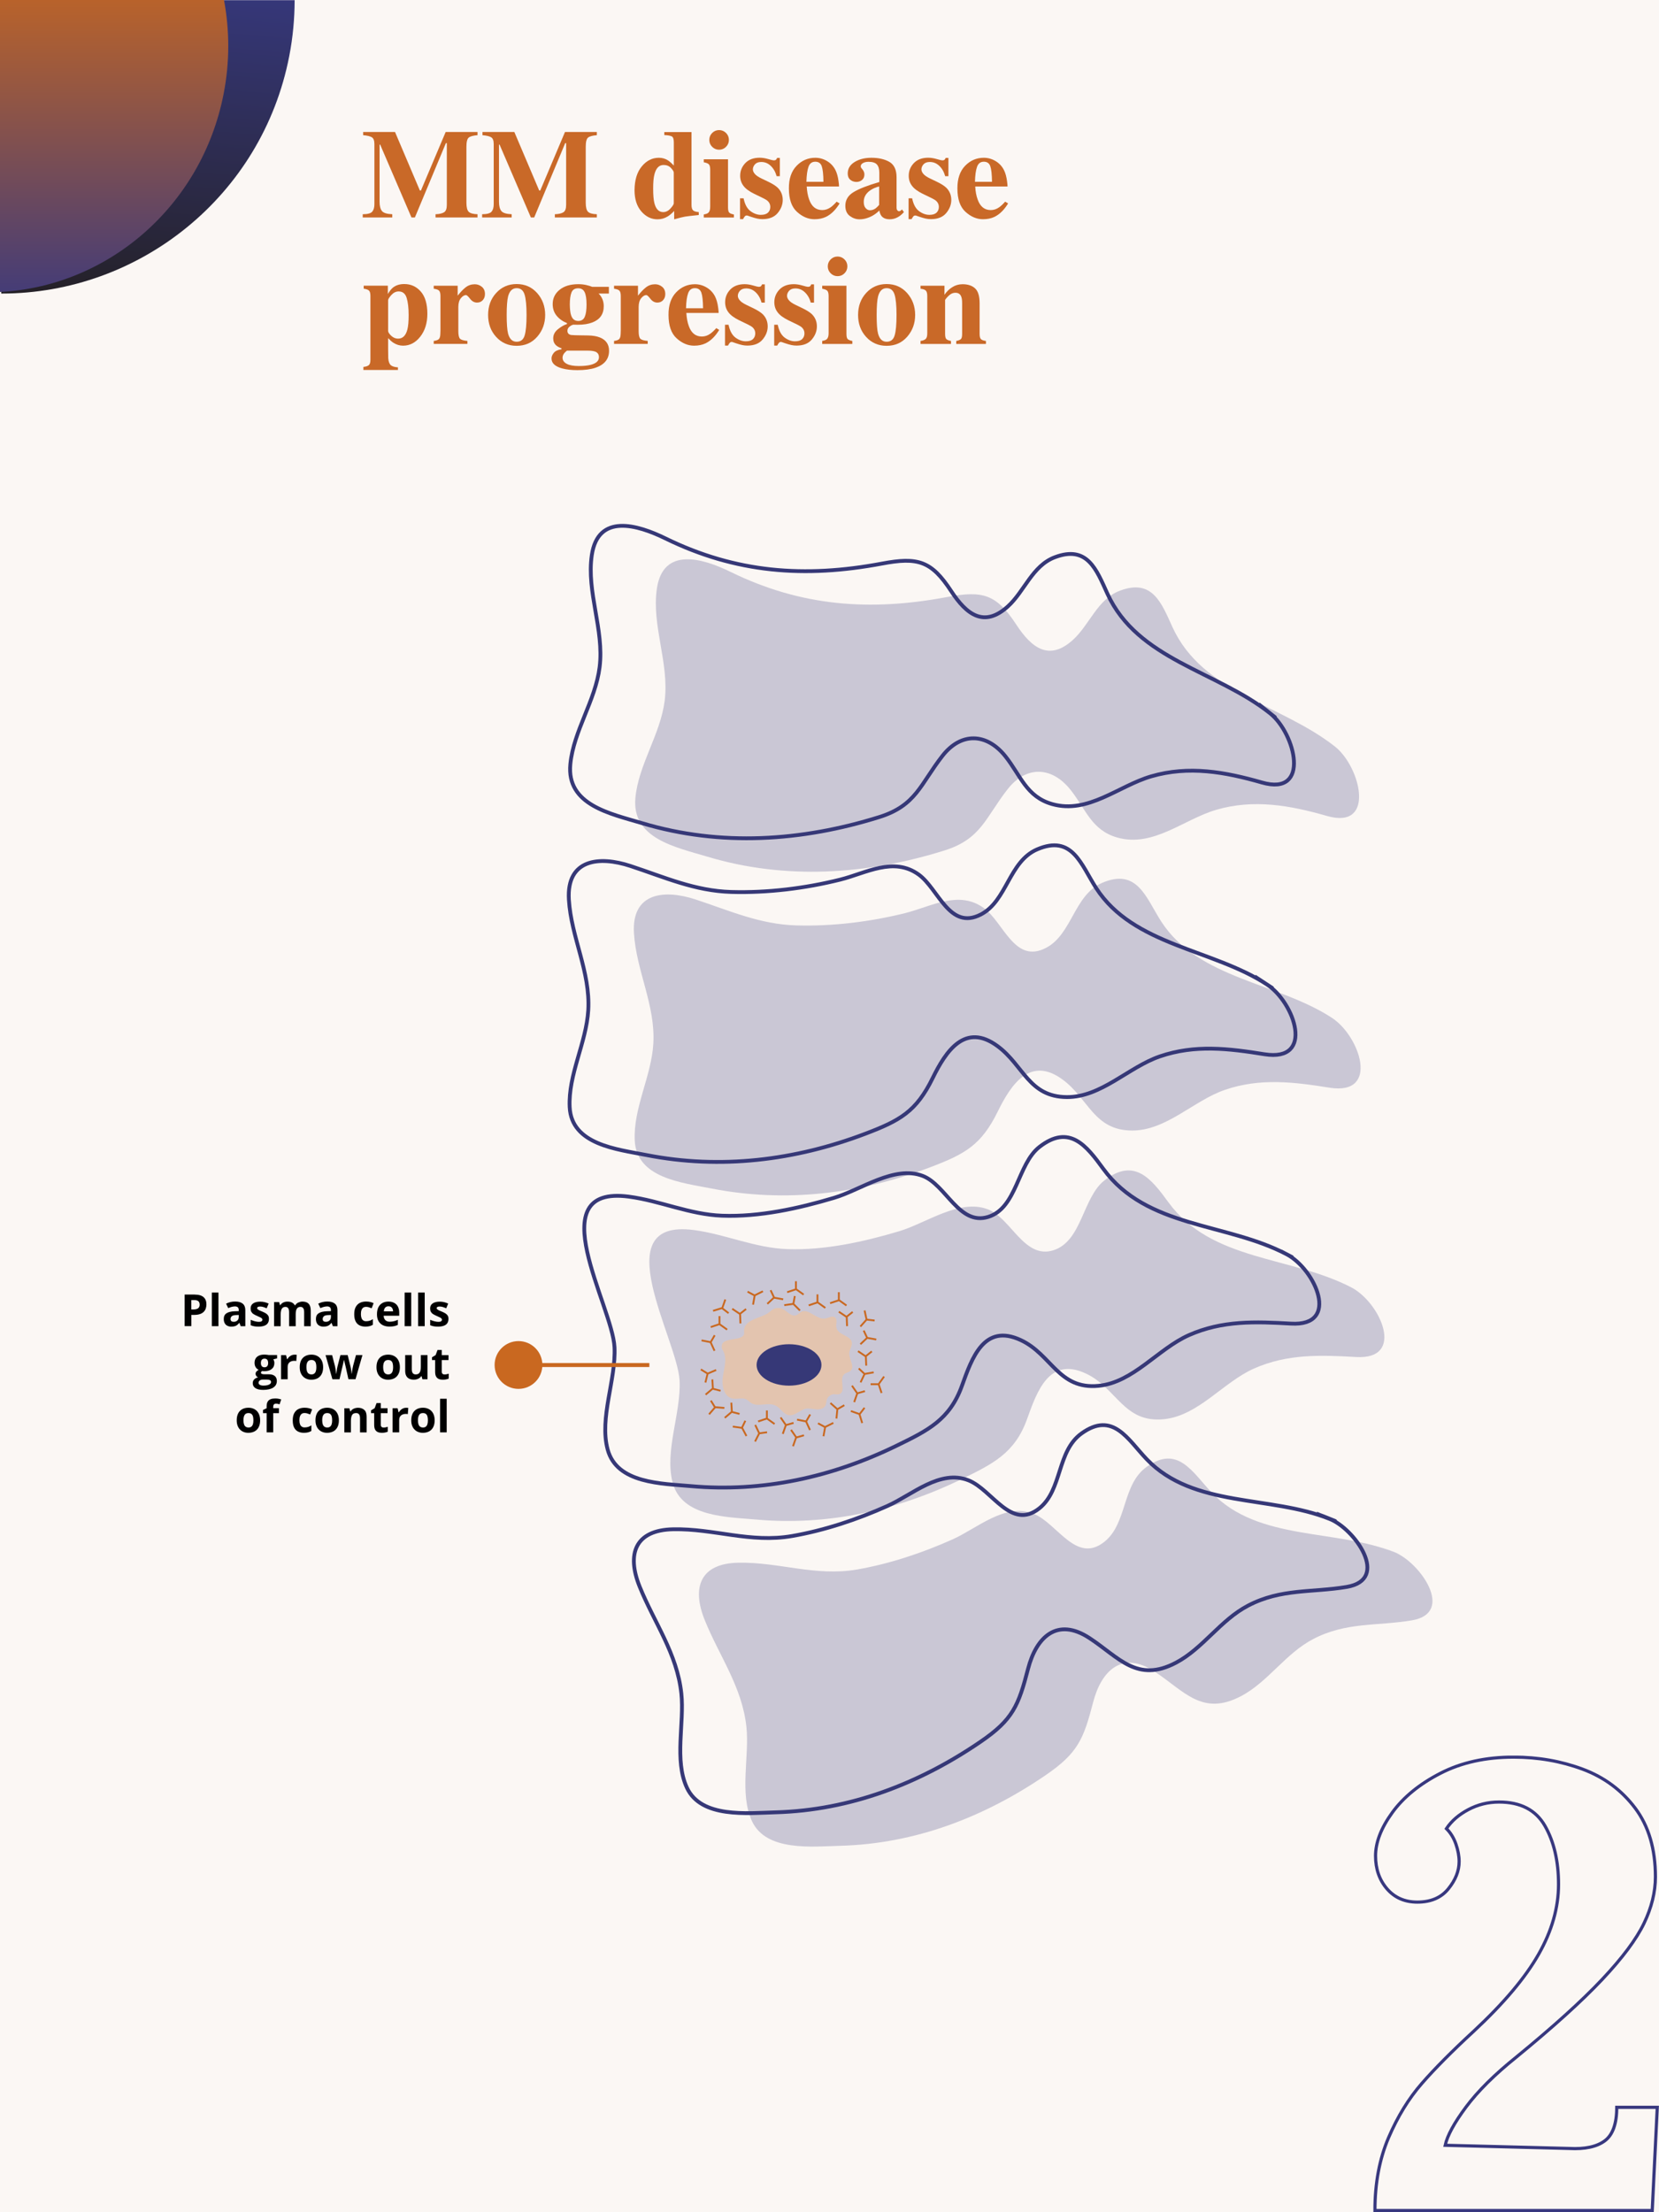 <?xml version="1.0" encoding="utf-8"?>
<!-- Generator: Adobe Illustrator 27.0.0, SVG Export Plug-In . SVG Version: 6.00 Build 0)  -->
<svg version="1.1" id="Layer_1" xmlns="http://www.w3.org/2000/svg" xmlns:xlink="http://www.w3.org/1999/xlink" x="0px" y="0px"
	 viewBox="0 0 375 500" style="enable-background:new 0 0 375 500;" xml:space="preserve">
<style type="text/css">
	.st0{fill:#FBF7F4;}
	
		.st1{clip-path:url(#SVGID_00000043453297184946079530000009668039688938535347_);fill:url(#SVGID_00000111179746511561964090000017541954728868559773_);}
	
		.st2{clip-path:url(#SVGID_00000181789875912483455880000002954303276317001644_);fill:url(#SVGID_00000127021000142652741770000011892209013092466590_);}
	.st3{clip-path:url(#SVGID_00000150785190541047590430000000535788464329247157_);fill:none;stroke:#38387F;stroke-width:0.716;}
	.st4{opacity:0.25;}
	.st5{fill:#363877;}
	.st6{fill:#E3C4AF;}
	.st7{fill:none;stroke:#C96820;stroke-width:0.414;stroke-miterlimit:10;}
	.st8{fill:none;stroke:#363877;stroke-width:0.862;stroke-linejoin:round;stroke-miterlimit:10;}
	.st9{clip-path:url(#SVGID_00000176753310426321615600000001795182707438844072_);fill:none;stroke:#C96820;stroke-width:0.899;}
	.st10{clip-path:url(#SVGID_00000176753310426321615600000001795182707438844072_);fill:#C96820;}
	.st11{fill:#C96928;}
</style>
<rect x="-0.01" y="0" class="st0" width="375.01" height="500"/>
<g>
	<defs>
		<path id="SVGID_1_" d="M0.28,0.03v66.32h0.1c31.1-0.01,58.85-21.99,65-53.66c0.83-4.25,1.21-8.48,1.22-12.65H0.28z"/>
	</defs>
	<clipPath id="SVGID_00000032625725173757317480000016043278129103881099_">
		<use xlink:href="#SVGID_1_"  style="overflow:visible;"/>
	</clipPath>
	
		<linearGradient id="SVGID_00000093873953796941699570000013068026157656638629_" gradientUnits="userSpaceOnUse" x1="-0.268" y1="494.255" x2="0.627" y2="494.255" gradientTransform="matrix(-8.2 93.729 93.729 8.2 -46291.098 -4037.24)">
		<stop  offset="0" style="stop-color:#373980"/>
		<stop  offset="0.014" style="stop-color:#373980"/>
		<stop  offset="1" style="stop-color:#231F20"/>
	</linearGradient>
	
		<polygon style="clip-path:url(#SVGID_00000032625725173757317480000016043278129103881099_);fill:url(#SVGID_00000093873953796941699570000013068026157656638629_);" points="
		72.35,0.54 66.09,72.11 -5.48,65.84 0.78,-5.73 	"/>
</g>
<g>
	<defs>
		<path id="SVGID_00000149352260400386606500000015976359291995756457_" d="M0,0v65.99c24.24-1.22,45.58-19.26,50.55-44.79
			C51.96,13.97,51.9,6.8,50.63,0H0z"/>
	</defs>
	<clipPath id="SVGID_00000023278525780842126230000011249366626153975205_">
		<use xlink:href="#SVGID_00000149352260400386606500000015976359291995756457_"  style="overflow:visible;"/>
	</clipPath>
	
		<linearGradient id="SVGID_00000012472188144371879290000013325790736391432368_" gradientUnits="userSpaceOnUse" x1="8.778" y1="494.681" x2="9.673" y2="494.681" gradientTransform="matrix(-2.000000e-07 -93.06 -93.06 2.000000e-07 46060.98 890.686)">
		<stop  offset="0" style="stop-color:#38387F"/>
		<stop  offset="1" style="stop-color:#C96820"/>
	</linearGradient>
	
		<rect x="0" y="0" style="clip-path:url(#SVGID_00000023278525780842126230000011249366626153975205_);fill:url(#SVGID_00000012472188144371879290000013325790736391432368_);" width="51.95" height="65.99"/>
</g>
<g>
	<defs>
		<rect id="SVGID_00000078738283914059481580000017772187533141968021_" x="310.44" y="396.8" width="64.56" height="103.18"/>
	</defs>
	<clipPath id="SVGID_00000142166523935692894620000002806443945407272123_">
		<use xlink:href="#SVGID_00000078738283914059481580000017772187533141968021_"  style="overflow:visible;"/>
	</clipPath>
	
		<path style="clip-path:url(#SVGID_00000142166523935692894620000002806443945407272123_);fill:none;stroke:#38387F;stroke-width:0.716;" d="
		M310.79,499.62h62.68l1.14-23.33h-9.16c0,3.72-0.91,6.25-2.72,7.58c-1.81,1.34-4.49,1.91-8.01,1.72l-28.05-0.72
		c0.48-2.19,2.05-5.08,4.72-8.66c2.67-3.58,6.44-7.32,11.31-11.23c8.39-6.87,14.88-12.74,19.46-17.6s7.73-9.09,9.45-12.67
		c1.72-3.58,2.58-7.08,2.58-10.52c0-6.3-1.53-11.47-4.58-15.53c-3.05-4.05-7.01-6.99-11.88-8.8c-4.87-1.81-10.07-2.72-15.6-2.72
		c-6.3,0-11.81,1.22-16.53,3.65c-4.72,2.43-8.35,5.39-10.88,8.87c-2.53,3.48-3.79,6.75-3.79,9.8c0,2.96,0.86,5.44,2.58,7.44
		c1.72,2,4.01,3.01,6.87,3.01c3.05,0,5.39-1,7.01-3.01c1.62-2,2.43-4.05,2.43-6.15c0-1.24-0.24-2.55-0.72-3.94
		c-0.48-1.38-1.19-2.55-2.15-3.51c1.14-1.72,2.79-3.15,4.94-4.29s4.46-1.72,6.94-1.72c4.87,0,8.32,1.79,10.38,5.37
		c2.05,3.58,3.08,7.99,3.08,13.24c0,5.25-1.5,10.52-4.51,15.81c-3.01,5.3-7.9,11.09-14.67,17.39c-4.87,4.49-8.78,8.42-11.73,11.81
		c-2.96,3.39-5.46,7.47-7.51,12.24C311.82,487.94,310.79,493.42,310.79,499.62z"/>
</g>
<g>
	<g class="st4">
		<g>
			<path class="st5" d="M315.25,350.86c-13.35-5.38-30.73-2.46-41.3-13.45c-4.35-4.53-7.65-10.98-14.77-5.87
				c-5.61,4.03-4.32,12.73-9.52,16.91c-6.42,5.15-10.66-4.18-16.01-6.3c-6.47-2.57-12.71,3.26-18.34,5.78
				c-6.81,3.05-14.2,5.52-21.56,6.8c-9.45,1.64-17.64-1.71-26.88-1.53c-8.61,0.17-10.55,5.6-7.58,12.95
				c3.33,8.24,8.45,15.06,9.43,24.17c0.71,6.65-1.65,15.06,1.26,21.3c3.22,6.91,13.64,5.73,20,5.56
				c16.88-0.46,32.52-6.49,46.36-15.95c7.33-5.01,8.59-8.17,10.76-16.52c1.86-7.15,6.56-11.71,13.87-6.92
				c6.69,4.39,10.75,10.21,19.57,5.56c6.1-3.22,10.04-9.64,16.3-12.9c7.45-3.89,14.4-2.9,22.28-4.22
				C329.07,364.55,320.89,353.04,315.25,350.86C306.34,347.27,320.72,352.97,315.25,350.86z"/>
			<path class="st5" d="M305.56,291.04c-13.71-7.2-31.67-5.88-41.46-19.31c-3.82-5.23-7.66-10.22-14.44-4.95
				c-4.97,3.87-5.06,13.78-11.58,15.81c-6.59,2.05-9.52-7.26-14.81-9.27c-6.42-2.44-13.93,3.15-20.02,4.96
				c-8.03,2.4-16.89,4.35-25.32,4.04c-7.35-0.27-13.93-3.36-21.1-4.31c-20.27-2.68-3.69,24.63-3.22,34.02
				c0.37,7.37-3.47,15.97-1.55,23.12c2.07,7.74,12.27,7.7,18.83,8.29c16.15,1.46,31.94-2.05,46.45-9.12
				c7.1-3.46,12.05-5.88,14.81-13.57c2.25-6.25,4.98-14.21,13.32-10.3c6.97,3.26,8.5,11.2,17.56,10.32
				c7.84-0.76,13.43-8.36,20.43-11.46c7.55-3.34,15.02-3.06,23.06-2.6C317.79,307.37,312.05,294.48,305.56,291.04
				C296.89,286.49,310.75,293.79,305.56,291.04z"/>
			<path class="st5" d="M301.11,230.08c-12.25-8.04-30.19-8.76-38.62-21.79c-3.44-5.33-5.37-12.19-13.36-8.75
				c-6.37,2.75-6.79,11.63-12.7,14.7c-7.1,3.69-9.56-5.75-14.04-9c-5.69-4.13-11.89-0.34-17.8,1.14
				c-7.91,1.97-16.42,3.01-24.58,2.78c-8.27-0.24-15.1-3.34-22.79-5.87c-7.11-2.34-14.46-1.54-13.92,7.58
				c0.51,8.55,4.89,16.3,4.38,25.02c-0.43,7.33-4.57,14.6-4.2,21.91c0.43,8.47,10.64,9.5,17.34,10.82
				c16.75,3.29,33.62,1.22,49.5-4.82c7.82-2.97,11.5-5,15.22-12.59c2.98-6.07,7.31-12.64,14.67-7.2
				c5.88,4.34,7.05,11.47,15.67,11.51c7.76,0.03,13.92-6.77,21.01-9.2c7.96-2.72,15.55-1.78,23.66-0.48
				C311.98,247.65,307.38,234.18,301.11,230.08C292.85,224.66,306.09,233.34,301.11,230.08z"/>
			<path class="st5" d="M301.81,168.79c-12.03-9.59-29.96-12.08-36.8-27.08c-2.46-5.4-4.5-10.98-11.85-8.21
				c-5.11,1.92-6.86,7.71-10.64,11.13c-5.36,4.85-9.32,1.86-12.8-3.46c-4.49-6.85-7.53-7.76-15.69-6.22
				c-17.42,3.27-32.97,2.1-48.89-5.69c-6.37-3.12-15.26-5.72-16.66,3.77c-1.23,8.33,2.82,16.83,1.77,25.3
				c-0.95,7.63-5.88,14.38-6.62,21.93c-0.9,9.26,9.01,11.19,16.28,13.37c17.69,5.3,36.07,4.07,53.55-1.4
				c8.35-2.61,9.28-7.43,14.28-13.83c4.24-5.43,10.02-5.18,14.24,0.11c3.43,4.31,4.73,9.16,10.61,10.8
				c8.1,2.27,14.95-4.12,22.33-6.28c8.51-2.48,16.69-1,25.03,1.39C311.07,187.62,307.52,173.31,301.81,168.79
				C294.03,162.59,306.52,172.52,301.81,168.79z"/>
		</g>
	</g>
	<g id="Group_2173" transform="translate(-313 -760)">
		<g id="Group_12" transform="translate(-570 760)">
			<path id="Path_65" class="st6" d="M1063.16,297.18c0.29-0.17,0.54-0.41,0.83-0.62c1.73-1.03,3.59,1.82,5.57,1.44
				c0.74-0.12,1.57-0.7,2.19-0.25c0.66,0.5,0.12,1.57,0.33,2.39c0.33,1.61,3.26,1.69,3.47,3.3c0.12,0.78-0.5,1.53-0.58,2.31
				c-0.12,1.44,1.36,3.14,0.29,4.08c-0.41,0.37-0.99,0.37-1.4,0.74c-1.28,1.07,0.45,3.88-1.07,4.5c-0.41,0.17-0.87,0.04-1.32,0.04
				c-0.74,0.08-1.4,0.58-1.61,1.32c-0.04,0.41-0.12,0.83-0.25,1.2c-0.33,0.7-1.24,0.95-2.02,0.91c-0.78-0.04-1.57-0.29-2.35-0.17
				c-1.4,0.25-2.56,1.73-3.96,1.49c-1.2-0.21-1.82-1.61-2.93-2.15c-1.73-0.91-4.08,0.45-5.65-0.66c-0.29-0.25-0.62-0.5-0.95-0.74
				c-0.91-0.5-2.1,0-3.14-0.21c-2.06-0.41-2.56-3.09-2.19-5.16c0.37-2.06,1.03-4.37-0.21-6.02c-0.87-3.26,5.24-1.32,4.99-3.8
				c-0.25-2.64,2.85-3.01,4.91-4.04c1.28-0.66,1.4-1.57,3.22-1.44C1060.6,295.73,1061.68,297.92,1063.16,297.18"/>
		</g>
		<g id="Group_13" transform="translate(-570 760)">
			<path id="Path_67" class="st7" d="M1074.34,295.07l-1.73-1.24 M1070.63,294.54l1.98-0.66v-1.82"/>
			<path id="Path_68" class="st7" d="M1077.89,321.64l-0.62-2.02 M1075.33,318.92l1.98,0.7l1.11-1.44"/>
			<path id="Path_69" class="st7" d="M1076.08,316.9l0.7-1.98 M1075.58,313.19l1.2,1.73l1.73-0.5"/>
			<path id="Path_70" class="st7" d="M1072.07,320.61l0.21-2.1 M1070.71,317.11l1.57,1.4l1.57-0.91"/>
			<path id="Path_71" class="st7" d="M1080.49,310.17l-2.06,0.37 M1077.52,312.44l0.91-1.9l-1.32-1.24"/>
			<path id="Path_72" class="st7" d="M1082.84,311.12l-1.24,1.73 M1082.27,314.84l-0.66-1.98h-1.82"/>
			<path id="Path_73" class="st7" d="M1078.8,308.65l-0.08-2.1 M1076.94,305.39l1.73,1.16l1.4-1.11"/>
			<path id="Path_74" class="st7" d="M1081.07,302.75l-2.06-0.37 M1077.48,303.82l1.53-1.44l-0.78-1.65"/>
			<path id="Path_75" class="st7" d="M1077.48,299.82l1.4-1.57 M1078.43,296.19l0.45,2.06l1.82,0.21"/>
			<path id="Path_76" class="st7" d="M1071.37,321.6l-1.9,0.95 M1069.14,324.62l0.37-2.06l-1.61-0.87"/>
			<path id="Path_77" class="st7" d="M1059.94,324.08l0.7-1.98 M1059.45,320.37l1.2,1.73l1.73-0.5"/>
			<path id="Path_78" class="st7" d="M1062.25,326.88l0.7-1.98 M1061.8,323.17l1.2,1.73l1.73-0.5"/>
			<path id="Path_79" class="st7" d="M1066.09,323.21l-0.87-1.9 M1063.16,320.86l2.06,0.41l0.91-1.57"/>
			<path id="Path_80" class="st7" d="M1044.88,309.64l-1.94,0.83 M1042.45,312.48l0.5-2.02l-1.53-0.95"/>
			<path id="Path_81" class="st7" d="M1042.49,315.21l1.61-1.36 M1044.02,311.78l0.12,2.1l1.73,0.45"/>
			<path id="Path_82" class="st7" d="M1047.36,300.52l-1.73-1.24 M1043.65,299.94l1.98-0.66v-1.82"/>
			<path id="Path_83" class="st7" d="M1044.51,305.3l-0.87-1.9 M1041.58,302.95l2.06,0.41l0.91-1.57"/>
			<path id="Path_84" class="st7" d="M1046.74,318.22l-2.1-0.17 M1043.27,319.66l1.36-1.57l-0.95-1.53"/>
			<path id="Path_85" class="st7" d="M1069.56,295.61l-1.73-1.24 M1065.8,295.03l1.98-0.66v-1.82"/>
			<path id="Path_86" class="st7" d="M1074.47,299.73l-0.08-2.1 M1072.61,296.47l1.73,1.16l1.4-1.11"/>
			<path id="Path_87" class="st7" d="M1050.37,299.12l-0.08-2.1 M1048.51,295.81l1.73,1.16l1.4-1.11"/>
			<path id="Path_88" class="st7" d="M1044.18,296.27l2.02-0.62 M1046.95,293.71l-0.7,1.98l1.44,1.11"/>
			<path id="Path_89" class="st7" d="M1058.09,321.85l-1.73-1.24 M1054.37,321.27l1.98-0.66v-1.82"/>
			<path id="Path_90" class="st7" d="M1053.67,325.81l0.95-1.86 M1053.71,322.06l0.91,1.9l1.77-0.25"/>
			<path id="Path_91" class="st7" d="M1051.73,324.57l-0.99-1.86 M1048.64,322.43l2.06,0.29l0.78-1.61"/>
			<path id="Path_92" class="st7" d="M1046.82,320.45l1.61-1.36 M1048.31,317.02l0.12,2.1l1.73,0.45"/>
			<path id="Path_93" class="st7" d="M1060.03,293.67l-2.06-0.37 M1056.44,294.7l1.53-1.44l-0.78-1.65"/>
			<path id="Path_94" class="st7" d="M1055.45,291.85l-1.9,0.95 M1053.22,294.87l0.37-2.06l-1.61-0.87"/>
			<path id="Path_95" class="st7" d="M1064.65,292.6l-1.73-1.24 M1060.93,292.06l1.98-0.66v-1.82"/>
			<path id="Path_96" class="st7" d="M1063.82,296.19l-1.49-1.49 M1060.27,294.99l2.06-0.29l0.33-1.77"/>
		</g>
	</g>
	<g>
		<g>
			<path class="st8" d="M300.54,343.3c-13.35-5.38-30.73-2.46-41.3-13.45c-4.35-4.53-7.65-10.98-14.77-5.87
				c-5.61,4.03-4.32,12.73-9.52,16.91c-6.42,5.15-10.66-4.18-16.01-6.3c-6.47-2.57-12.71,3.26-18.34,5.78
				c-6.81,3.05-14.2,5.52-21.56,6.8c-9.45,1.64-17.64-1.71-26.88-1.53c-8.61,0.17-10.55,5.6-7.58,12.95
				c3.33,8.24,8.45,15.06,9.43,24.17c0.71,6.65-1.65,15.06,1.26,21.3c3.22,6.91,13.64,5.73,20,5.56
				c16.88-0.46,32.52-6.49,46.36-15.95c7.33-5.01,8.59-8.17,10.76-16.52c1.86-7.15,6.56-11.71,13.87-6.92
				c6.69,4.39,10.75,10.21,19.57,5.56c6.1-3.22,10.04-9.64,16.3-12.9c7.45-3.89,14.4-2.9,22.28-4.22
				C314.36,356.99,306.18,345.48,300.54,343.3C291.63,339.71,306,345.41,300.54,343.3z"/>
			<path class="st8" d="M290.85,283.49c-13.71-7.2-31.67-5.88-41.46-19.31c-3.82-5.23-7.66-10.22-14.44-4.95
				c-4.97,3.87-5.06,13.78-11.58,15.81c-6.59,2.05-9.52-7.26-14.81-9.27c-6.42-2.44-13.93,3.15-20.02,4.96
				c-8.03,2.4-16.89,4.35-25.32,4.04c-7.35-0.27-13.93-3.36-21.1-4.31c-20.27-2.68-3.69,24.63-3.22,34.02
				c0.37,7.37-3.47,15.97-1.55,23.12c2.07,7.74,12.27,7.7,18.83,8.29c16.15,1.46,31.94-2.05,46.45-9.12
				c7.1-3.46,12.05-5.88,14.81-13.57c2.25-6.25,4.98-14.21,13.32-10.3c6.97,3.26,8.5,11.2,17.56,10.32
				c7.84-0.76,13.43-8.36,20.43-11.46c7.55-3.34,15.02-3.06,23.06-2.6C303.08,299.82,297.34,286.92,290.85,283.49
				C282.17,278.93,296.04,286.23,290.85,283.49z"/>
			<path class="st8" d="M286.4,222.52c-12.25-8.04-30.19-8.76-38.62-21.79c-3.44-5.33-5.37-12.19-13.36-8.75
				c-6.37,2.75-6.79,11.63-12.7,14.7c-7.1,3.69-9.56-5.75-14.04-9c-5.69-4.13-11.89-0.34-17.8,1.14
				c-7.91,1.97-16.42,3.01-24.58,2.78c-8.27-0.24-15.1-3.34-22.79-5.87c-7.11-2.34-14.46-1.54-13.92,7.58
				c0.51,8.55,4.89,16.3,4.38,25.02c-0.43,7.33-4.57,14.6-4.2,21.91c0.43,8.47,10.64,9.5,17.34,10.82
				c16.75,3.29,33.62,1.22,49.5-4.82c7.82-2.97,11.5-5,15.22-12.59c2.98-6.07,7.31-12.64,14.67-7.2
				c5.88,4.34,7.05,11.47,15.67,11.51c7.76,0.03,13.92-6.77,21.01-9.2c7.96-2.72,15.55-1.78,23.66-0.48
				C297.26,240.09,292.67,226.62,286.4,222.52C278.14,217.11,291.38,225.78,286.4,222.52z"/>
			<path class="st8" d="M287.1,161.23c-12.03-9.59-29.96-12.08-36.8-27.08c-2.46-5.4-4.5-10.98-11.85-8.21
				c-5.11,1.92-6.86,7.71-10.64,11.13c-5.36,4.85-9.32,1.86-12.8-3.46c-4.49-6.85-7.53-7.76-15.69-6.22
				c-17.42,3.27-32.97,2.1-48.89-5.69c-6.37-3.12-15.26-5.72-16.66,3.77c-1.23,8.33,2.82,16.83,1.77,25.3
				c-0.95,7.63-5.88,14.38-6.62,21.93c-0.9,9.26,9.01,11.19,16.28,13.37c17.69,5.3,36.07,4.07,53.55-1.4
				c8.35-2.61,9.28-7.43,14.28-13.83c4.24-5.43,10.02-5.18,14.24,0.11c3.43,4.31,4.73,9.16,10.61,10.8
				c8.1,2.27,14.95-4.12,22.33-6.28c8.51-2.48,16.69-1,25.03,1.39C296.36,180.06,292.8,165.75,287.1,161.23
				C279.32,155.03,291.81,164.96,287.1,161.23z"/>
		</g>
	</g>
	<ellipse class="st5" cx="178.35" cy="308.5" rx="7.33" ry="4.68"/>
</g>
<g>
	<defs>
		<rect id="SVGID_00000039110609817005126990000016031272729075348925_" x="111.81" y="303.12" width="44.98" height="10.79"/>
	</defs>
	<clipPath id="SVGID_00000043452388793648528330000016194329968726276482_">
		<use xlink:href="#SVGID_00000039110609817005126990000016031272729075348925_"  style="overflow:visible;"/>
	</clipPath>
	
		<line style="clip-path:url(#SVGID_00000043452388793648528330000016194329968726276482_);fill:none;stroke:#C96820;stroke-width:0.899;" x1="146.78" y1="308.52" x2="116.31" y2="308.52"/>
	<path style="clip-path:url(#SVGID_00000043452388793648528330000016194329968726276482_);fill:#C96820;" d="M117.2,313.91
		c2.98,0,5.4-2.42,5.4-5.4c0-2.98-2.42-5.4-5.4-5.4c-2.98,0-5.4,2.42-5.4,5.4C111.81,311.5,114.22,313.91,117.2,313.91"/>
</g>
<g>
	<path class="st11" d="M82.02,48.42c1.09-0.01,1.8-0.2,2.12-0.58c0.33-0.38,0.49-0.94,0.49-1.7V32.57c0-0.78-0.19-1.29-0.56-1.53
		c-0.37-0.24-1.03-0.4-1.98-0.48v-0.73h7.2l5.62,13.23h0.24l5.59-13.23h7.2v0.73c-0.97,0.07-1.63,0.25-1.98,0.53
		c-0.35,0.28-0.53,0.97-0.53,2.08v12.64c0,1.05,0.18,1.74,0.53,2.07c0.35,0.33,1.01,0.51,1.98,0.54v0.73h-9.49v-0.73
		c0.85-0.03,1.48-0.17,1.91-0.43c0.43-0.26,0.64-0.82,0.64-1.68V32.35h-0.21l-7.01,16.8h-0.77l-7.08-16.47h-0.13v12.92
		c0,0.95,0.18,1.65,0.53,2.09c0.35,0.44,1.13,0.68,2.34,0.73v0.73h-6.68V48.42z"/>
	<path class="st11" d="M108.99,48.42c1.09-0.01,1.8-0.2,2.12-0.58c0.33-0.38,0.49-0.94,0.49-1.7V32.57c0-0.78-0.19-1.29-0.56-1.53
		c-0.37-0.24-1.03-0.4-1.98-0.48v-0.73h7.2l5.62,13.23h0.24l5.59-13.23h7.2v0.73c-0.97,0.07-1.63,0.25-1.98,0.53
		c-0.35,0.28-0.53,0.97-0.53,2.08v12.64c0,1.05,0.18,1.74,0.53,2.07c0.35,0.33,1.01,0.51,1.98,0.54v0.73h-9.49v-0.73
		c0.85-0.03,1.48-0.17,1.91-0.43c0.43-0.26,0.64-0.82,0.64-1.68V32.35h-0.21l-7.01,16.8H120l-7.08-16.47h-0.13v12.92
		c0,0.95,0.18,1.65,0.53,2.09c0.35,0.44,1.13,0.68,2.34,0.73v0.73h-6.68V48.42z"/>
	<path class="st11" d="M145.06,37.62c1.07-1.31,2.37-1.96,3.87-1.96c0.75,0,1.42,0.19,2.01,0.56c0.36,0.22,0.82,0.62,1.37,1.2v-5.23
		c0-0.72-0.14-1.17-0.42-1.34c-0.28-0.17-0.86-0.28-1.73-0.32v-0.68h6.15v16.45c0,0.59,0.11,1,0.33,1.22
		c0.22,0.23,0.66,0.37,1.31,0.42v0.66c-1.6,0.16-2.63,0.28-3.1,0.36c-0.47,0.08-1.28,0.28-2.46,0.61v-1.88
		c-0.54,0.56-1.03,0.97-1.48,1.24c-0.71,0.43-1.47,0.64-2.29,0.64c-1.4,0-2.61-0.59-3.64-1.77c-1.03-1.18-1.55-2.79-1.55-4.81
		C143.45,40.71,143.98,38.92,145.06,37.62z M151.57,47.11c0.49-0.55,0.73-0.93,0.73-1.16v-6.95c0-0.23-0.21-0.58-0.63-1.03
		c-0.42-0.46-0.98-0.68-1.67-0.68c-1.02,0-1.71,0.7-2.07,2.11c-0.2,0.75-0.29,1.82-0.29,3.2c0,1.47,0.09,2.58,0.28,3.32
		c0.35,1.35,1.01,2.02,1.99,2.02C150.53,47.94,151.08,47.66,151.57,47.11z"/>
	<path class="st11" d="M159.08,48.47c0.5-0.08,0.85-0.21,1.03-0.38c0.28-0.25,0.42-0.7,0.42-1.35v-8.4c0-0.58-0.1-0.98-0.29-1.19
		c-0.2-0.21-0.58-0.37-1.16-0.47v-0.68h5.48v10.86c0,0.62,0.09,1.02,0.28,1.2c0.19,0.18,0.53,0.32,1.05,0.42v0.68h-6.81V48.47z
		 M160.98,30.05c0.43-0.43,0.96-0.65,1.57-0.65c0.6,0,1.12,0.22,1.56,0.65c0.43,0.43,0.65,0.96,0.65,1.57
		c0,0.61-0.22,1.14-0.65,1.57c-0.43,0.43-0.95,0.65-1.56,0.65c-0.61,0-1.14-0.22-1.57-0.65c-0.43-0.43-0.65-0.96-0.65-1.57
		C160.33,31.01,160.55,30.49,160.98,30.05z"/>
	<path class="st11" d="M167.28,44.82h0.8c0.28,1.37,0.8,2.33,1.56,2.9c0.76,0.56,1.54,0.84,2.34,0.84c0.73,0,1.27-0.17,1.62-0.5
		c0.34-0.33,0.52-0.77,0.52-1.3c0-0.51-0.19-0.95-0.56-1.31c-0.2-0.2-0.54-0.4-0.99-0.63l-2.12-1.03c-1.12-0.55-1.92-1.14-2.4-1.79
		c-0.49-0.64-0.74-1.4-0.74-2.27c0-1.11,0.39-2.06,1.16-2.87c0.77-0.8,1.85-1.21,3.24-1.21c0.6,0,1.25,0.1,1.93,0.3
		c0.68,0.2,1.1,0.3,1.27,0.3c0.23,0,0.4-0.05,0.5-0.15c0.1-0.1,0.18-0.23,0.24-0.41h0.63v4.13h-0.73c-0.27-0.97-0.71-1.74-1.33-2.33
		c-0.61-0.59-1.33-0.88-2.15-0.88c-0.63,0-1.1,0.18-1.42,0.53c-0.31,0.35-0.47,0.74-0.47,1.14c0,0.33,0.14,0.67,0.42,1
		c0.27,0.34,0.78,0.7,1.53,1.06l1.56,0.75c0.97,0.47,1.67,0.92,2.12,1.35c0.74,0.74,1.12,1.66,1.12,2.75c0,1.06-0.38,2.05-1.15,2.97
		c-0.77,0.92-1.92,1.37-3.45,1.37c-0.38,0-0.77-0.04-1.15-0.12c-0.39-0.08-0.86-0.22-1.43-0.41l-0.49-0.17
		c-0.18-0.06-0.29-0.1-0.33-0.11c-0.04-0.01-0.1-0.01-0.16-0.01c-0.16,0-0.3,0.06-0.41,0.19c-0.12,0.13-0.25,0.34-0.4,0.63h-0.68
		V44.82z"/>
	<path class="st11" d="M180.06,37.48c1.17-1.21,2.58-1.82,4.23-1.82c0.94,0,1.83,0.25,2.65,0.74c0.83,0.49,1.47,1.18,1.91,2.05
		c0.33,0.66,0.57,1.52,0.7,2.57c0.07,0.49,0.1,0.87,0.1,1.13h-7.3c0.07,1.14,0.25,2.14,0.56,2.97c0.56,1.57,1.54,2.36,2.95,2.36
		c0.67,0,1.31-0.21,1.9-0.63c0.36-0.25,0.82-0.67,1.36-1.27l0.66,0.4c-0.88,1.45-1.91,2.46-3.07,3.03c-0.75,0.36-1.62,0.54-2.6,0.54
		c-1.41,0-2.72-0.55-3.95-1.66c-1.23-1.11-1.84-2.87-1.84-5.3C178.3,40.4,178.89,38.69,180.06,37.48z M186.13,41.08
		c-0.02-1.68-0.15-2.86-0.39-3.53c-0.24-0.67-0.73-1-1.46-1c-0.75,0-1.26,0.39-1.53,1.16c-0.28,0.77-0.43,1.9-0.47,3.38H186.13z"/>
	<path class="st11" d="M192.94,43.42c1.24-0.75,3.18-1.51,5.82-2.28v-2.08c0-0.85-0.18-1.47-0.54-1.88c-0.36-0.4-0.99-0.61-1.9-0.61
		c-0.51,0-0.93,0.1-1.26,0.29c-0.33,0.19-0.5,0.43-0.5,0.72c0,0.11,0.02,0.2,0.06,0.28c0.04,0.07,0.09,0.15,0.17,0.24l0.17,0.2
		c0.13,0.16,0.23,0.33,0.31,0.52c0.08,0.19,0.12,0.39,0.12,0.61c0,0.54-0.18,0.96-0.54,1.25c-0.36,0.29-0.77,0.44-1.25,0.44
		c-0.55,0-1.02-0.16-1.4-0.49c-0.39-0.33-0.58-0.79-0.58-1.41c0-1.1,0.52-1.96,1.55-2.6c1.03-0.64,2.3-0.96,3.81-0.96
		c1.62,0,2.97,0.31,4.06,0.93c1.08,0.63,1.62,1.8,1.62,3.49V47c0,0.2,0.05,0.38,0.16,0.52c0.11,0.14,0.23,0.22,0.36,0.22
		c0.11,0,0.21-0.02,0.3-0.06c0.09-0.04,0.23-0.16,0.41-0.34l0.43,0.6c-0.56,0.65-1.18,1.11-1.86,1.37
		c-0.43,0.17-0.88,0.25-1.35,0.25c-0.85,0-1.47-0.25-1.86-0.74c-0.22-0.28-0.39-0.69-0.49-1.24c-0.79,0.79-1.68,1.35-2.68,1.68
		c-0.6,0.21-1.2,0.31-1.79,0.31c-0.78,0-1.51-0.25-2.19-0.75c-0.68-0.5-1.02-1.27-1.02-2.33C191.09,45.19,191.7,44.17,192.94,43.42z
		 M197.92,47.1c0.22-0.17,0.49-0.43,0.8-0.78v-4.18c-0.76,0.19-1.43,0.48-2.01,0.88c-0.98,0.68-1.47,1.55-1.47,2.6
		c0,0.63,0.14,1.1,0.43,1.42c0.28,0.32,0.6,0.48,0.96,0.48C197.09,47.52,197.52,47.38,197.92,47.1z"/>
	<path class="st11" d="M205.38,44.82h0.8c0.28,1.37,0.8,2.33,1.56,2.9c0.76,0.56,1.54,0.84,2.34,0.84c0.73,0,1.27-0.17,1.62-0.5
		c0.34-0.33,0.52-0.77,0.52-1.3c0-0.51-0.19-0.95-0.56-1.31c-0.2-0.2-0.54-0.4-0.99-0.63l-2.12-1.03c-1.12-0.55-1.92-1.14-2.4-1.79
		c-0.49-0.64-0.74-1.4-0.74-2.27c0-1.11,0.39-2.06,1.16-2.87c0.77-0.8,1.85-1.21,3.24-1.21c0.6,0,1.25,0.1,1.93,0.3
		c0.68,0.2,1.1,0.3,1.27,0.3c0.23,0,0.4-0.05,0.5-0.15c0.1-0.1,0.18-0.23,0.24-0.41h0.63v4.13h-0.73c-0.27-0.97-0.71-1.74-1.33-2.33
		s-1.33-0.88-2.15-0.88c-0.63,0-1.1,0.18-1.42,0.53c-0.31,0.35-0.47,0.74-0.47,1.14c0,0.33,0.14,0.67,0.42,1
		c0.27,0.34,0.78,0.7,1.53,1.06l1.56,0.75c0.97,0.47,1.67,0.92,2.12,1.35c0.74,0.74,1.12,1.66,1.12,2.75c0,1.06-0.38,2.05-1.15,2.97
		c-0.77,0.92-1.92,1.37-3.45,1.37c-0.38,0-0.77-0.04-1.15-0.12c-0.39-0.08-0.86-0.22-1.43-0.41l-0.49-0.17
		c-0.18-0.06-0.29-0.1-0.33-0.11c-0.04-0.01-0.1-0.01-0.16-0.01c-0.16,0-0.3,0.06-0.41,0.19c-0.12,0.13-0.25,0.34-0.4,0.63h-0.68
		V44.82z"/>
	<path class="st11" d="M218.15,37.48c1.17-1.21,2.58-1.82,4.23-1.82c0.94,0,1.83,0.25,2.65,0.74c0.83,0.49,1.47,1.18,1.91,2.05
		c0.33,0.66,0.57,1.52,0.7,2.57c0.07,0.49,0.1,0.87,0.1,1.13h-7.3c0.06,1.14,0.25,2.14,0.56,2.97c0.56,1.57,1.54,2.36,2.95,2.36
		c0.67,0,1.31-0.21,1.9-0.63c0.36-0.25,0.82-0.67,1.36-1.27l0.66,0.4c-0.88,1.45-1.91,2.46-3.07,3.03c-0.75,0.36-1.62,0.54-2.6,0.54
		c-1.41,0-2.72-0.55-3.95-1.66c-1.23-1.11-1.84-2.87-1.84-5.3C216.4,40.4,216.98,38.69,218.15,37.48z M224.23,41.08
		c-0.02-1.68-0.15-2.86-0.39-3.53c-0.24-0.67-0.73-1-1.46-1c-0.75,0-1.26,0.39-1.53,1.16c-0.28,0.77-0.43,1.9-0.47,3.38H224.23z"/>
	<path class="st11" d="M82.14,82.93c0.61-0.06,1.03-0.21,1.26-0.43s0.33-0.63,0.33-1.23V66.91c0-0.6-0.1-1.01-0.31-1.22
		c-0.21-0.21-0.61-0.36-1.21-0.44v-0.68h5.46v1.88c0.39-0.65,0.77-1.13,1.14-1.44c0.67-0.54,1.53-0.81,2.57-0.81
		c1.5,0,2.74,0.56,3.73,1.69c0.99,1.13,1.49,2.8,1.49,5.04c0,2.07-0.53,3.79-1.6,5.16c-1.07,1.36-2.36,2.04-3.89,2.04
		c-0.78,0-1.52-0.23-2.22-0.68c-0.37-0.24-0.76-0.59-1.16-1.03v2.41c0.01,1.28,0.02,2,0.03,2.16c0.06,0.75,0.26,1.27,0.58,1.55
		c0.32,0.28,0.86,0.44,1.61,0.49v0.59h-7.81V82.93z M92.08,74.49c0.2-0.75,0.29-1.84,0.29-3.25c0-1.64-0.15-2.94-0.45-3.91
		c-0.3-0.97-0.9-1.46-1.81-1.46c-0.61,0-1.16,0.27-1.65,0.81c-0.48,0.54-0.73,0.93-0.73,1.17v6.95c0,0.28,0.23,0.64,0.69,1.08
		c0.46,0.44,0.98,0.66,1.56,0.66C91.02,76.54,91.72,75.86,92.08,74.49z"/>
	<path class="st11" d="M98.04,77.05c0.55-0.06,0.93-0.2,1.14-0.39c0.21-0.2,0.33-0.57,0.35-1.13l0.03-0.84v-7.77
		c0-0.6-0.1-1.01-0.31-1.22c-0.2-0.22-0.61-0.36-1.21-0.44v-0.68h5.41v2.25c0.61-0.79,1.21-1.42,1.8-1.88
		c0.6-0.47,1.29-0.7,2.07-0.7c0.59,0,1.12,0.19,1.59,0.57c0.47,0.38,0.71,0.93,0.71,1.65c0,0.56-0.17,1.02-0.5,1.38
		c-0.33,0.36-0.76,0.54-1.29,0.54c-0.61,0-1.13-0.28-1.57-0.85c-0.44-0.57-0.75-0.85-0.93-0.85c-0.38,0-0.77,0.24-1.15,0.7
		c-0.39,0.47-0.58,1.14-0.58,2.02v5.41c0,0.94,0.14,1.53,0.41,1.77c0.27,0.24,0.82,0.39,1.64,0.46v0.68h-7.61V77.05z"/>
	<path class="st11" d="M112.17,66.2c1.22-1.33,2.76-2,4.61-2c1.89,0,3.43,0.68,4.64,2.04c1.2,1.36,1.81,3.01,1.81,4.94
		c0,1.91-0.6,3.55-1.79,4.92c-1.19,1.37-2.74,2.06-4.66,2.06c-1.86,0-3.4-0.67-4.62-2c-1.22-1.33-1.83-2.99-1.83-4.97
		C110.33,69.19,110.94,67.53,112.17,66.2z M114.84,75.38c0.33,1.24,0.97,1.86,1.94,1.86c0.92,0,1.53-0.47,1.81-1.42
		c0.29-0.95,0.43-2.49,0.43-4.63c0-2.13-0.15-3.67-0.45-4.63c-0.3-0.95-0.9-1.43-1.78-1.43c-0.97,0-1.61,0.62-1.94,1.86
		c-0.21,0.83-0.32,2.23-0.32,4.2C114.53,73.18,114.64,74.58,114.84,75.38z"/>
	<path class="st11" d="M125.16,79.77c0.34-0.43,0.93-0.71,1.77-0.84v-0.2c-0.56-0.21-0.96-0.43-1.21-0.66
		c-0.45-0.4-0.67-0.93-0.67-1.6c0-0.8,0.35-1.48,1.05-2.05c0.7-0.57,1.39-0.96,2.06-1.19v-0.2c-0.97-0.39-1.75-0.95-2.34-1.67
		c-0.6-0.73-0.89-1.6-0.89-2.64c0-1.3,0.52-2.38,1.56-3.22c1.04-0.85,2.45-1.27,4.23-1.27c0.67,0,1.28,0.07,1.84,0.2
		c0.56,0.13,0.99,0.27,1.3,0.4h3.77v1.52h-2.32c0.37,0.36,0.66,0.79,0.86,1.27c0.2,0.48,0.3,1.01,0.3,1.58
		c0,1.79-0.85,3.01-2.55,3.67c-0.89,0.35-2,0.53-3.34,0.53c-0.29,0-0.48,0-0.57-0.01c-0.09-0.01-0.22-0.01-0.4-0.01
		c-0.28,0.05-0.57,0.2-0.88,0.45c-0.32,0.26-0.47,0.57-0.47,0.93c0,0.29,0.08,0.51,0.24,0.67c0.16,0.16,0.38,0.26,0.66,0.29
		c0.14,0.02,0.44,0.03,0.89,0.05c0.46,0.01,0.81,0.02,1.06,0.02l1.86,0.03c1.05,0.02,1.93,0.17,2.65,0.46
		c1.37,0.56,2.05,1.56,2.05,3c0,1.86-1.02,3.14-3.07,3.84c-1.08,0.36-2.44,0.54-4.07,0.54c-1.34,0-2.49-0.13-3.46-0.39
		c-1.6-0.44-2.4-1.18-2.4-2.23C124.65,80.63,124.82,80.21,125.16,79.77z M128.1,82.23c0.63,0.34,1.54,0.5,2.73,0.5
		c1.06,0,1.93-0.08,2.62-0.25c1.29-0.32,1.94-0.9,1.94-1.75c0-0.5-0.18-0.87-0.55-1.11c-0.37-0.25-1.04-0.37-2-0.37h-4.69
		c-0.3,0.24-0.51,0.45-0.64,0.62c-0.23,0.31-0.35,0.63-0.35,0.98C127.16,81.44,127.48,81.9,128.1,82.23z M129.1,71.28
		c0.28,0.84,0.81,1.26,1.6,1.26c0.72,0,1.21-0.31,1.48-0.94c0.27-0.63,0.4-1.55,0.4-2.76c0-1.28-0.14-2.22-0.43-2.8
		c-0.28-0.59-0.77-0.88-1.46-0.88c-0.75,0-1.26,0.31-1.51,0.94c-0.25,0.63-0.38,1.54-0.38,2.74
		C128.82,69.94,128.91,70.75,129.1,71.28z"/>
	<path class="st11" d="M138.8,77.05c0.55-0.06,0.93-0.2,1.14-0.39c0.21-0.2,0.33-0.57,0.35-1.13l0.03-0.84v-7.77
		c0-0.6-0.1-1.01-0.31-1.22c-0.2-0.22-0.61-0.36-1.21-0.44v-0.68h5.41v2.25c0.61-0.79,1.21-1.42,1.8-1.88
		c0.6-0.47,1.29-0.7,2.07-0.7c0.59,0,1.12,0.19,1.59,0.57c0.47,0.38,0.71,0.93,0.71,1.65c0,0.56-0.17,1.02-0.5,1.38
		c-0.33,0.36-0.76,0.54-1.29,0.54c-0.61,0-1.13-0.28-1.57-0.85c-0.44-0.57-0.75-0.85-0.93-0.85c-0.38,0-0.77,0.24-1.15,0.7
		c-0.39,0.47-0.58,1.14-0.58,2.02v5.41c0,0.94,0.14,1.53,0.41,1.77c0.27,0.24,0.82,0.39,1.64,0.46v0.68h-7.61V77.05z"/>
	<path class="st11" d="M152.85,66.06c1.17-1.21,2.58-1.82,4.23-1.82c0.94,0,1.83,0.25,2.65,0.74c0.83,0.49,1.47,1.18,1.91,2.05
		c0.33,0.66,0.57,1.52,0.7,2.57c0.07,0.49,0.1,0.87,0.1,1.13h-7.3c0.07,1.14,0.25,2.14,0.56,2.97c0.56,1.57,1.54,2.36,2.95,2.36
		c0.67,0,1.31-0.21,1.9-0.63c0.36-0.25,0.82-0.67,1.36-1.27l0.66,0.4c-0.88,1.45-1.91,2.46-3.07,3.03c-0.75,0.36-1.62,0.54-2.6,0.54
		c-1.41,0-2.72-0.55-3.95-1.66c-1.23-1.11-1.84-2.87-1.84-5.3C151.09,68.98,151.68,67.27,152.85,66.06z M158.92,69.66
		c-0.02-1.68-0.15-2.86-0.39-3.53c-0.24-0.67-0.73-1-1.46-1c-0.75,0-1.26,0.39-1.53,1.16c-0.28,0.77-0.43,1.9-0.47,3.38H158.92z"/>
	<path class="st11" d="M163.88,73.4h0.8c0.28,1.37,0.8,2.33,1.56,2.9c0.76,0.56,1.54,0.84,2.34,0.84c0.73,0,1.27-0.16,1.62-0.5
		c0.34-0.33,0.52-0.76,0.52-1.3c0-0.51-0.19-0.95-0.56-1.31c-0.2-0.2-0.54-0.4-0.99-0.63l-2.12-1.03c-1.12-0.55-1.92-1.14-2.4-1.79
		c-0.49-0.64-0.74-1.4-0.74-2.27c0-1.11,0.39-2.06,1.16-2.87c0.77-0.8,1.85-1.21,3.24-1.21c0.6,0,1.25,0.1,1.93,0.3
		c0.68,0.2,1.1,0.3,1.27,0.3c0.23,0,0.4-0.05,0.5-0.15c0.1-0.1,0.18-0.23,0.24-0.41h0.63v4.13h-0.73c-0.27-0.97-0.71-1.74-1.33-2.33
		c-0.61-0.59-1.33-0.88-2.15-0.88c-0.63,0-1.1,0.18-1.42,0.53c-0.31,0.35-0.47,0.74-0.47,1.14c0,0.33,0.14,0.67,0.42,1
		c0.27,0.34,0.78,0.7,1.53,1.06l1.56,0.75c0.97,0.47,1.67,0.92,2.12,1.35c0.74,0.74,1.12,1.66,1.12,2.75c0,1.06-0.38,2.05-1.15,2.97
		c-0.77,0.92-1.92,1.37-3.45,1.37c-0.38,0-0.77-0.04-1.15-0.12c-0.39-0.08-0.86-0.22-1.43-0.41l-0.49-0.17
		c-0.18-0.06-0.29-0.1-0.33-0.11c-0.04-0.01-0.1-0.01-0.16-0.01c-0.16,0-0.3,0.06-0.41,0.19c-0.12,0.13-0.25,0.34-0.4,0.63h-0.68
		V73.4z"/>
	<path class="st11" d="M175,73.4h0.8c0.28,1.37,0.8,2.33,1.56,2.9c0.76,0.56,1.54,0.84,2.34,0.84c0.73,0,1.27-0.16,1.62-0.5
		c0.34-0.33,0.52-0.76,0.52-1.3c0-0.51-0.19-0.95-0.56-1.31c-0.2-0.2-0.54-0.4-0.99-0.63l-2.12-1.03c-1.12-0.55-1.92-1.14-2.4-1.79
		c-0.49-0.64-0.74-1.4-0.74-2.27c0-1.11,0.39-2.06,1.16-2.87c0.77-0.8,1.85-1.21,3.24-1.21c0.6,0,1.25,0.1,1.93,0.3
		c0.68,0.2,1.1,0.3,1.27,0.3c0.23,0,0.4-0.05,0.5-0.15c0.1-0.1,0.18-0.23,0.24-0.41h0.63v4.13h-0.73c-0.27-0.97-0.71-1.74-1.33-2.33
		c-0.61-0.59-1.33-0.88-2.15-0.88c-0.63,0-1.1,0.18-1.42,0.53c-0.31,0.35-0.47,0.74-0.47,1.14c0,0.33,0.14,0.67,0.42,1
		c0.27,0.34,0.78,0.7,1.53,1.06l1.56,0.75c0.97,0.47,1.67,0.92,2.12,1.35c0.74,0.74,1.12,1.66,1.12,2.75c0,1.06-0.38,2.05-1.15,2.97
		c-0.77,0.92-1.92,1.37-3.45,1.37c-0.38,0-0.77-0.04-1.15-0.12c-0.39-0.08-0.86-0.22-1.43-0.41l-0.49-0.17
		c-0.18-0.06-0.29-0.1-0.33-0.11c-0.04-0.01-0.1-0.01-0.16-0.01c-0.16,0-0.3,0.06-0.41,0.19c-0.12,0.13-0.25,0.34-0.4,0.63H175V73.4
		z"/>
	<path class="st11" d="M185.85,77.05c0.5-0.08,0.85-0.21,1.03-0.38c0.28-0.25,0.42-0.7,0.42-1.35v-8.4c0-0.58-0.1-0.98-0.29-1.19
		s-0.58-0.37-1.16-0.47v-0.68h5.48v10.86c0,0.62,0.09,1.02,0.28,1.2c0.19,0.18,0.53,0.32,1.05,0.42v0.68h-6.81V77.05z M187.76,58.63
		c0.43-0.43,0.96-0.65,1.57-0.65c0.6,0,1.12,0.22,1.56,0.65c0.43,0.43,0.65,0.96,0.65,1.57s-0.22,1.14-0.65,1.57
		c-0.43,0.43-0.95,0.65-1.56,0.65c-0.61,0-1.14-0.22-1.57-0.65c-0.43-0.43-0.65-0.96-0.65-1.57S187.33,59.07,187.76,58.63z"/>
	<path class="st11" d="M195.8,66.2c1.22-1.33,2.76-2,4.61-2c1.89,0,3.43,0.68,4.64,2.04c1.2,1.36,1.81,3.01,1.81,4.94
		c0,1.91-0.6,3.55-1.79,4.92c-1.19,1.37-2.74,2.06-4.66,2.06c-1.86,0-3.4-0.67-4.62-2c-1.22-1.33-1.83-2.99-1.83-4.97
		C193.96,69.19,194.57,67.53,195.8,66.2z M198.47,75.38c0.33,1.24,0.97,1.86,1.94,1.86c0.92,0,1.53-0.47,1.81-1.42
		c0.29-0.95,0.43-2.49,0.43-4.63c0-2.13-0.15-3.67-0.45-4.63c-0.3-0.95-0.9-1.43-1.78-1.43c-0.97,0-1.61,0.62-1.94,1.86
		c-0.21,0.83-0.32,2.23-0.32,4.2C198.16,73.18,198.26,74.58,198.47,75.38z"/>
	<path class="st11" d="M208.08,77.05c0.52-0.06,0.9-0.21,1.15-0.43c0.25-0.22,0.37-0.65,0.37-1.3v-8.4c0-0.58-0.1-0.99-0.3-1.21
		c-0.2-0.23-0.61-0.38-1.22-0.45v-0.68h5.41v2.05c0.46-0.69,1.03-1.26,1.74-1.71c0.7-0.45,1.48-0.68,2.34-0.68
		c1.23,0,2.18,0.32,2.85,0.95c0.67,0.63,1.01,1.74,1.01,3.34v6.91c0,0.64,0.11,1.06,0.33,1.24c0.22,0.19,0.58,0.31,1.1,0.38v0.68
		h-6.71v-0.68c0.51-0.1,0.86-0.24,1.05-0.42c0.19-0.18,0.28-0.58,0.28-1.2v-6.92c0-0.65-0.07-1.14-0.2-1.47
		c-0.22-0.59-0.67-0.88-1.33-0.88c-0.49,0-0.95,0.18-1.36,0.54c-0.41,0.36-0.73,0.72-0.96,1.08v7.65c0,0.62,0.09,1.02,0.28,1.2
		c0.19,0.18,0.53,0.32,1.05,0.42v0.68h-6.88V77.05z"/>
</g>
<g>
	<path d="M44.01,292.6c0.92,0,1.59,0.2,2.02,0.59s0.63,0.94,0.63,1.63c0,0.31-0.05,0.61-0.14,0.9s-0.25,0.54-0.46,0.76
		s-0.5,0.4-0.85,0.52s-0.79,0.19-1.31,0.19h-0.65v2.54h-1.51v-7.14H44.01z M43.93,293.84h-0.69v2.12h0.5c0.28,0,0.53-0.04,0.74-0.11
		s0.37-0.19,0.48-0.35s0.17-0.36,0.17-0.62c0-0.35-0.1-0.61-0.29-0.78S44.34,293.84,43.93,293.84z"/>
	<path d="M49.38,299.74h-1.49v-7.6h1.49V299.74z"/>
	<path d="M53.18,294.17c0.73,0,1.29,0.16,1.68,0.48s0.59,0.8,0.59,1.46v3.64h-1.04L54.12,299h-0.04c-0.16,0.2-0.32,0.35-0.48,0.48
		s-0.35,0.21-0.56,0.27s-0.47,0.09-0.77,0.09c-0.32,0-0.61-0.06-0.87-0.19s-0.46-0.31-0.6-0.57s-0.22-0.58-0.22-0.97
		c0-0.58,0.2-1.01,0.61-1.28s1.02-0.43,1.83-0.46l0.95-0.03v-0.24c0-0.29-0.07-0.5-0.22-0.63s-0.36-0.2-0.62-0.2
		c-0.26,0-0.52,0.04-0.78,0.11s-0.51,0.17-0.76,0.28l-0.49-1.01c0.29-0.15,0.61-0.27,0.97-0.36S52.79,294.17,53.18,294.17z
		 M53.97,297.21l-0.58,0.02c-0.48,0.01-0.82,0.1-1,0.26s-0.28,0.37-0.28,0.63c0,0.23,0.07,0.39,0.2,0.49s0.31,0.14,0.52,0.14
		c0.32,0,0.59-0.09,0.81-0.28s0.33-0.46,0.33-0.81V297.21z"/>
	<path d="M60.79,298.12c0,0.37-0.09,0.68-0.26,0.94s-0.43,0.45-0.78,0.58s-0.77,0.2-1.29,0.2c-0.38,0-0.71-0.02-0.98-0.07
		s-0.55-0.13-0.82-0.24v-1.23c0.3,0.13,0.61,0.24,0.95,0.33s0.64,0.13,0.9,0.13c0.29,0,0.5-0.04,0.62-0.13s0.19-0.2,0.19-0.34
		c0-0.09-0.03-0.17-0.08-0.25s-0.16-0.16-0.32-0.25s-0.43-0.21-0.78-0.36c-0.34-0.14-0.62-0.29-0.84-0.43s-0.38-0.32-0.49-0.52
		s-0.16-0.46-0.16-0.76c0-0.5,0.2-0.88,0.59-1.14s0.92-0.38,1.57-0.38c0.34,0,0.66,0.03,0.97,0.1s0.62,0.18,0.95,0.33l-0.45,1.07
		c-0.27-0.12-0.52-0.21-0.76-0.29s-0.48-0.11-0.73-0.11c-0.22,0-0.38,0.03-0.49,0.09s-0.17,0.15-0.17,0.27
		c0,0.09,0.03,0.17,0.09,0.23s0.17,0.14,0.33,0.23s0.41,0.19,0.73,0.32c0.31,0.13,0.58,0.26,0.81,0.4s0.4,0.31,0.53,0.51
		S60.79,297.8,60.79,298.12z"/>
	<path d="M68.36,294.18c0.62,0,1.09,0.16,1.4,0.48s0.48,0.83,0.48,1.53v3.56h-1.49v-3.19c0-0.39-0.07-0.69-0.2-0.88
		s-0.34-0.3-0.62-0.3c-0.39,0-0.67,0.14-0.84,0.42s-0.25,0.68-0.25,1.21v2.74h-1.49v-3.19c0-0.26-0.03-0.48-0.09-0.65
		s-0.15-0.31-0.27-0.4s-0.27-0.13-0.46-0.13c-0.28,0-0.49,0.07-0.65,0.21c-0.16,0.14-0.27,0.34-0.34,0.61s-0.1,0.6-0.1,0.98v2.57
		h-1.49v-5.46h1.14l0.2,0.7h0.08c0.11-0.19,0.25-0.34,0.42-0.46s0.35-0.2,0.55-0.26s0.41-0.08,0.62-0.08c0.4,0,0.74,0.06,1.02,0.2
		s0.49,0.33,0.64,0.61h0.13c0.16-0.28,0.39-0.48,0.69-0.61S68.05,294.18,68.36,294.18z"/>
	<path d="M74.01,294.17c0.73,0,1.29,0.16,1.68,0.48s0.59,0.8,0.59,1.46v3.64h-1.04L74.95,299h-0.04c-0.16,0.2-0.32,0.35-0.48,0.48
		s-0.35,0.21-0.56,0.27s-0.47,0.09-0.77,0.09c-0.32,0-0.61-0.06-0.87-0.19s-0.46-0.31-0.6-0.57s-0.22-0.58-0.22-0.97
		c0-0.58,0.2-1.01,0.61-1.28s1.02-0.43,1.83-0.46l0.95-0.03v-0.24c0-0.29-0.07-0.5-0.22-0.63s-0.36-0.2-0.62-0.2
		c-0.26,0-0.52,0.04-0.78,0.11s-0.51,0.17-0.76,0.28l-0.49-1.01c0.29-0.15,0.61-0.27,0.97-0.36S73.62,294.17,74.01,294.17z
		 M74.8,297.21l-0.58,0.02c-0.48,0.01-0.82,0.1-1,0.26s-0.28,0.37-0.28,0.63c0,0.23,0.07,0.39,0.2,0.49s0.31,0.14,0.52,0.14
		c0.32,0,0.59-0.09,0.81-0.28s0.33-0.46,0.33-0.81V297.21z"/>
	<path d="M82.62,299.84c-0.54,0-1-0.1-1.38-0.3s-0.67-0.5-0.87-0.92s-0.3-0.94-0.3-1.59c0-0.67,0.11-1.21,0.34-1.63
		s0.54-0.73,0.94-0.93s0.87-0.3,1.4-0.3c0.38,0,0.7,0.04,0.98,0.11s0.52,0.16,0.72,0.26l-0.44,1.15c-0.23-0.09-0.45-0.17-0.65-0.23
		s-0.4-0.09-0.61-0.09c-0.26,0-0.48,0.06-0.65,0.18s-0.3,0.31-0.39,0.55s-0.13,0.55-0.13,0.92c0,0.36,0.05,0.66,0.14,0.9
		s0.22,0.41,0.4,0.53s0.38,0.17,0.63,0.17c0.31,0,0.58-0.04,0.83-0.12s0.48-0.2,0.7-0.35v1.27c-0.23,0.14-0.47,0.25-0.72,0.31
		S83,299.84,82.62,299.84z"/>
	<path d="M87.8,294.18c0.5,0,0.94,0.1,1.3,0.29s0.65,0.47,0.84,0.84s0.3,0.82,0.3,1.35v0.72h-3.52c0.02,0.42,0.14,0.75,0.38,0.99
		s0.56,0.36,0.98,0.36c0.35,0,0.67-0.04,0.96-0.11s0.59-0.18,0.89-0.32v1.15c-0.27,0.13-0.55,0.23-0.85,0.29s-0.65,0.09-1.07,0.09
		c-0.55,0-1.03-0.1-1.45-0.3s-0.75-0.51-0.99-0.92s-0.36-0.93-0.36-1.56c0-0.64,0.11-1.17,0.32-1.59s0.52-0.74,0.91-0.96
		S87.29,294.18,87.8,294.18z M87.81,295.24c-0.29,0-0.53,0.09-0.72,0.28s-0.3,0.48-0.33,0.87h2.09c0-0.22-0.04-0.42-0.12-0.59
		s-0.19-0.31-0.34-0.41S88.04,295.24,87.81,295.24z"/>
	<path d="M92.95,299.74h-1.49v-7.6h1.49V299.74z"/>
	<path d="M96,299.74h-1.49v-7.6H96V299.74z"/>
	<path d="M101.37,298.12c0,0.37-0.09,0.68-0.26,0.94s-0.43,0.45-0.78,0.58s-0.77,0.2-1.29,0.2c-0.38,0-0.71-0.02-0.98-0.07
		s-0.55-0.13-0.82-0.24v-1.23c0.3,0.13,0.61,0.24,0.95,0.33s0.64,0.13,0.9,0.13c0.29,0,0.5-0.04,0.62-0.13s0.19-0.2,0.19-0.34
		c0-0.09-0.03-0.17-0.08-0.25s-0.16-0.16-0.32-0.25s-0.43-0.21-0.78-0.36c-0.34-0.14-0.62-0.29-0.84-0.43s-0.38-0.32-0.49-0.52
		s-0.16-0.46-0.16-0.76c0-0.5,0.2-0.88,0.59-1.14s0.92-0.38,1.57-0.38c0.34,0,0.66,0.03,0.97,0.1s0.62,0.18,0.95,0.33l-0.45,1.07
		c-0.27-0.12-0.52-0.21-0.76-0.29s-0.48-0.11-0.73-0.11c-0.22,0-0.38,0.03-0.49,0.09s-0.17,0.15-0.17,0.27
		c0,0.09,0.03,0.17,0.09,0.23s0.17,0.14,0.33,0.23s0.41,0.19,0.73,0.32c0.31,0.13,0.58,0.26,0.81,0.4s0.4,0.31,0.53,0.51
		S101.37,297.8,101.37,298.12z"/>
	<path d="M59.48,314.14c-0.76,0-1.34-0.13-1.75-0.4s-0.6-0.64-0.6-1.12c0-0.33,0.1-0.6,0.31-0.83s0.51-0.38,0.9-0.47
		c-0.15-0.06-0.29-0.17-0.4-0.32s-0.17-0.31-0.17-0.47c0-0.21,0.06-0.38,0.18-0.52s0.29-0.27,0.52-0.41
		c-0.29-0.12-0.51-0.32-0.68-0.6s-0.25-0.6-0.25-0.97c0-0.4,0.09-0.73,0.26-1.01s0.43-0.49,0.76-0.64s0.74-0.22,1.22-0.22
		c0.1,0,0.22,0.01,0.35,0.02s0.26,0.03,0.37,0.04s0.19,0.03,0.23,0.04h1.9v0.76l-0.85,0.22c0.08,0.12,0.14,0.25,0.18,0.39
		s0.06,0.28,0.06,0.43c0,0.59-0.2,1.04-0.61,1.37s-0.98,0.49-1.7,0.49c-0.17-0.01-0.34-0.02-0.49-0.04
		c-0.07,0.06-0.13,0.12-0.17,0.19s-0.06,0.13-0.06,0.21s0.03,0.13,0.09,0.18s0.15,0.08,0.27,0.11s0.27,0.04,0.46,0.04h0.93
		c0.6,0,1.06,0.13,1.37,0.39s0.47,0.63,0.47,1.13c0,0.64-0.27,1.13-0.8,1.48S60.48,314.14,59.48,314.14z M59.55,313.17
		c0.35,0,0.66-0.03,0.92-0.1s0.45-0.16,0.59-0.28s0.21-0.27,0.21-0.44c0-0.14-0.04-0.25-0.12-0.32s-0.2-0.14-0.36-0.17
		s-0.37-0.05-0.62-0.05h-0.77c-0.18,0-0.35,0.03-0.49,0.09s-0.26,0.14-0.34,0.25s-0.13,0.23-0.13,0.37c0,0.21,0.1,0.37,0.3,0.48
		S59.19,313.17,59.55,313.17z M59.79,309.03c0.28,0,0.48-0.09,0.62-0.26s0.2-0.41,0.2-0.7c0-0.33-0.07-0.58-0.2-0.74
		s-0.34-0.25-0.61-0.25c-0.27,0-0.48,0.08-0.62,0.25s-0.21,0.41-0.21,0.74c0,0.3,0.07,0.53,0.2,0.7S59.51,309.03,59.79,309.03z"/>
	<path d="M66.58,306.18c0.07,0,0.16,0,0.26,0.01s0.18,0.02,0.24,0.03l-0.11,1.4c-0.05-0.02-0.12-0.03-0.21-0.04
		s-0.17-0.01-0.23-0.01c-0.19,0-0.38,0.02-0.56,0.07s-0.34,0.13-0.49,0.24s-0.26,0.25-0.34,0.43s-0.12,0.39-0.12,0.65v2.78h-1.49
		v-5.46h1.13l0.22,0.92h0.07c0.11-0.19,0.24-0.36,0.4-0.51s0.35-0.28,0.55-0.37S66.34,306.18,66.58,306.18z"/>
	<path d="M73.04,309c0,0.46-0.06,0.86-0.18,1.21s-0.3,0.65-0.53,0.89s-0.51,0.43-0.84,0.55s-0.7,0.19-1.11,0.19
		c-0.38,0-0.74-0.06-1.06-0.19s-0.6-0.31-0.83-0.55s-0.42-0.54-0.55-0.89s-0.19-0.76-0.19-1.21c0-0.61,0.11-1.12,0.32-1.54
		s0.52-0.74,0.92-0.96s0.87-0.33,1.42-0.33c0.51,0,0.96,0.11,1.36,0.33s0.71,0.54,0.93,0.96S73.04,308.4,73.04,309z M69.26,309
		c0,0.36,0.04,0.66,0.12,0.9s0.2,0.43,0.37,0.55s0.38,0.19,0.65,0.19c0.26,0,0.48-0.06,0.64-0.19s0.28-0.31,0.36-0.55
		s0.11-0.55,0.11-0.9c0-0.36-0.04-0.66-0.11-0.9s-0.2-0.42-0.36-0.54s-0.38-0.18-0.65-0.18c-0.39,0-0.68,0.14-0.86,0.41
		S69.26,308.46,69.26,309z"/>
	<path d="M78.76,311.74l-0.42-1.91c-0.02-0.11-0.06-0.28-0.11-0.51s-0.11-0.46-0.17-0.72s-0.12-0.49-0.17-0.71s-0.09-0.38-0.11-0.48
		h-0.04c-0.02,0.1-0.06,0.26-0.11,0.48s-0.1,0.46-0.16,0.71s-0.12,0.5-0.17,0.73s-0.09,0.4-0.12,0.52l-0.44,1.89h-1.6l-1.55-5.46
		h1.48l0.63,2.42c0.04,0.17,0.08,0.37,0.12,0.6s0.07,0.46,0.1,0.67s0.05,0.39,0.07,0.52h0.04c0.01-0.09,0.02-0.22,0.04-0.38
		s0.05-0.32,0.07-0.49s0.05-0.32,0.08-0.45s0.04-0.23,0.06-0.28l0.67-2.62h1.64l0.64,2.62c0.02,0.09,0.05,0.24,0.09,0.45
		s0.07,0.42,0.1,0.63s0.05,0.39,0.05,0.51h0.04c0.01-0.11,0.04-0.27,0.07-0.49s0.07-0.45,0.11-0.69s0.09-0.44,0.13-0.61l0.65-2.42
		h1.46l-1.57,5.46H78.76z"/>
	<path d="M90.39,309c0,0.46-0.06,0.86-0.18,1.21s-0.3,0.65-0.53,0.89s-0.51,0.43-0.84,0.55s-0.7,0.19-1.11,0.19
		c-0.38,0-0.74-0.06-1.06-0.19s-0.6-0.31-0.83-0.55s-0.42-0.54-0.55-0.89s-0.19-0.76-0.19-1.21c0-0.61,0.11-1.12,0.32-1.54
		s0.52-0.74,0.92-0.96s0.87-0.33,1.42-0.33c0.51,0,0.96,0.11,1.36,0.33s0.71,0.54,0.93,0.96S90.39,308.4,90.39,309z M86.61,309
		c0,0.36,0.04,0.66,0.12,0.9s0.2,0.43,0.37,0.55s0.38,0.19,0.65,0.19c0.26,0,0.48-0.06,0.64-0.19s0.28-0.31,0.36-0.55
		s0.11-0.55,0.11-0.9c0-0.36-0.04-0.66-0.11-0.9s-0.2-0.42-0.36-0.54s-0.38-0.18-0.65-0.18c-0.39,0-0.68,0.14-0.86,0.41
		S86.61,308.46,86.61,309z"/>
	<path d="M96.63,306.28v5.46h-1.14l-0.2-0.7h-0.08c-0.12,0.19-0.26,0.34-0.44,0.45s-0.37,0.2-0.58,0.26s-0.43,0.08-0.66,0.08
		c-0.39,0-0.73-0.07-1.02-0.21s-0.52-0.35-0.68-0.65s-0.24-0.67-0.24-1.14v-3.56h1.49v3.19c0,0.39,0.07,0.69,0.21,0.88
		s0.36,0.3,0.67,0.3c0.3,0,0.54-0.07,0.71-0.21s0.29-0.34,0.36-0.61s0.1-0.6,0.1-0.98v-2.57H96.63z"/>
	<path d="M100.49,310.65c0.16,0,0.32-0.02,0.48-0.05s0.31-0.07,0.46-0.12v1.11c-0.16,0.07-0.36,0.13-0.59,0.18s-0.49,0.07-0.77,0.07
		c-0.33,0-0.62-0.05-0.88-0.16s-0.46-0.29-0.61-0.55s-0.22-0.63-0.22-1.1v-2.63h-0.71v-0.63l0.82-0.5l0.43-1.15h0.95v1.16h1.53v1.12
		h-1.53v2.63c0,0.21,0.06,0.36,0.18,0.47S100.29,310.65,100.49,310.65z"/>
	<path d="M58.8,321c0,0.46-0.06,0.86-0.18,1.21s-0.3,0.65-0.53,0.89c-0.23,0.24-0.51,0.43-0.84,0.55c-0.33,0.12-0.7,0.19-1.11,0.19
		c-0.38,0-0.74-0.06-1.06-0.19c-0.32-0.12-0.6-0.31-0.83-0.55c-0.24-0.24-0.42-0.54-0.55-0.89s-0.19-0.76-0.19-1.21
		c0-0.61,0.11-1.12,0.32-1.54s0.52-0.74,0.92-0.96c0.4-0.22,0.87-0.33,1.42-0.33c0.51,0,0.96,0.11,1.36,0.33
		c0.4,0.22,0.71,0.54,0.93,0.96S58.8,320.4,58.8,321z M55.03,321c0,0.36,0.04,0.66,0.12,0.9s0.2,0.43,0.37,0.55
		c0.17,0.12,0.38,0.19,0.65,0.19c0.26,0,0.48-0.06,0.64-0.19c0.16-0.12,0.28-0.31,0.36-0.55s0.11-0.55,0.11-0.9
		c0-0.36-0.04-0.66-0.11-0.9s-0.2-0.42-0.36-0.54c-0.17-0.12-0.38-0.18-0.65-0.18c-0.39,0-0.68,0.13-0.86,0.41
		C55.12,320.06,55.03,320.46,55.03,321z"/>
	<path d="M63.05,319.4h-1.29v4.34h-1.49v-4.34h-0.82v-0.72l0.82-0.4v-0.4c0-0.47,0.08-0.83,0.24-1.09s0.38-0.44,0.67-0.55
		c0.29-0.11,0.63-0.16,1.02-0.16c0.29,0,0.55,0.02,0.79,0.07c0.24,0.05,0.43,0.1,0.58,0.16l-0.38,1.09
		c-0.11-0.04-0.24-0.07-0.37-0.1s-0.29-0.04-0.46-0.04c-0.21,0-0.36,0.06-0.46,0.19c-0.1,0.13-0.14,0.29-0.14,0.48v0.34h1.29V319.4z
		"/>
	<path d="M68.72,323.84c-0.54,0-1-0.1-1.38-0.3c-0.38-0.2-0.67-0.5-0.87-0.92c-0.2-0.41-0.3-0.94-0.3-1.59
		c0-0.67,0.11-1.21,0.34-1.63c0.23-0.42,0.54-0.73,0.94-0.93c0.4-0.2,0.87-0.3,1.4-0.3c0.38,0,0.7,0.04,0.98,0.11
		s0.52,0.16,0.72,0.26l-0.44,1.15c-0.23-0.09-0.45-0.17-0.65-0.23c-0.2-0.06-0.4-0.09-0.61-0.09c-0.26,0-0.48,0.06-0.65,0.18
		s-0.3,0.31-0.39,0.55s-0.13,0.55-0.13,0.92c0,0.36,0.05,0.66,0.14,0.9c0.09,0.24,0.22,0.41,0.4,0.53c0.17,0.12,0.38,0.17,0.63,0.17
		c0.31,0,0.58-0.04,0.83-0.12s0.48-0.2,0.7-0.35v1.27c-0.23,0.14-0.47,0.25-0.72,0.31S69.1,323.84,68.72,323.84z"/>
	<path d="M76.6,321c0,0.46-0.06,0.86-0.18,1.21s-0.3,0.65-0.53,0.89c-0.23,0.24-0.51,0.43-0.84,0.55c-0.33,0.12-0.7,0.19-1.11,0.19
		c-0.38,0-0.74-0.06-1.06-0.19c-0.32-0.12-0.6-0.31-0.83-0.55c-0.24-0.24-0.42-0.54-0.55-0.89s-0.19-0.76-0.19-1.21
		c0-0.61,0.11-1.12,0.32-1.54s0.52-0.74,0.92-0.96c0.4-0.22,0.87-0.33,1.42-0.33c0.51,0,0.96,0.11,1.36,0.33
		c0.4,0.22,0.71,0.54,0.93,0.96S76.6,320.4,76.6,321z M72.83,321c0,0.36,0.04,0.66,0.12,0.9s0.2,0.43,0.37,0.55
		c0.17,0.12,0.38,0.19,0.65,0.19c0.26,0,0.48-0.06,0.64-0.19c0.16-0.12,0.28-0.31,0.36-0.55s0.11-0.55,0.11-0.9
		c0-0.36-0.04-0.66-0.11-0.9s-0.2-0.42-0.36-0.54c-0.17-0.12-0.38-0.18-0.65-0.18c-0.39,0-0.68,0.13-0.86,0.41
		C72.92,320.06,72.83,320.46,72.83,321z"/>
	<path d="M80.93,318.18c0.58,0,1.05,0.16,1.41,0.48s0.53,0.83,0.53,1.53v3.56h-1.49v-3.19c0-0.39-0.07-0.69-0.21-0.88
		c-0.14-0.2-0.36-0.3-0.67-0.3c-0.46,0-0.77,0.15-0.93,0.46c-0.17,0.31-0.25,0.75-0.25,1.34v2.57h-1.49v-5.46h1.14l0.2,0.7h0.08
		c0.12-0.19,0.26-0.34,0.44-0.46s0.37-0.2,0.58-0.26C80.49,318.21,80.71,318.18,80.93,318.18z"/>
	<path d="M86.71,322.65c0.16,0,0.32-0.02,0.48-0.05c0.15-0.03,0.31-0.07,0.46-0.12v1.11c-0.16,0.07-0.36,0.13-0.59,0.18
		c-0.24,0.05-0.49,0.07-0.77,0.07c-0.33,0-0.62-0.05-0.88-0.16c-0.26-0.11-0.46-0.29-0.61-0.55c-0.15-0.26-0.22-0.63-0.22-1.1v-2.63
		h-0.71v-0.63l0.82-0.5l0.43-1.15h0.95v1.16h1.53v1.12h-1.53v2.63c0,0.21,0.06,0.36,0.18,0.47S86.51,322.65,86.71,322.65z"/>
	<path d="M91.79,318.18c0.07,0,0.16,0,0.26,0.01c0.1,0.01,0.18,0.02,0.24,0.03l-0.11,1.4c-0.05-0.02-0.12-0.03-0.21-0.04
		c-0.09-0.01-0.17-0.01-0.23-0.01c-0.19,0-0.38,0.02-0.56,0.07s-0.34,0.13-0.49,0.24c-0.14,0.11-0.26,0.25-0.34,0.43
		c-0.08,0.18-0.12,0.39-0.12,0.65v2.78h-1.49v-5.46h1.13l0.22,0.92h0.07c0.11-0.19,0.24-0.36,0.4-0.51
		c0.16-0.15,0.35-0.28,0.55-0.37S91.55,318.18,91.79,318.18z"/>
	<path d="M98.25,321c0,0.46-0.06,0.86-0.18,1.21s-0.3,0.65-0.53,0.89c-0.23,0.24-0.51,0.43-0.84,0.55c-0.33,0.12-0.7,0.19-1.11,0.19
		c-0.38,0-0.74-0.06-1.06-0.19c-0.32-0.12-0.6-0.31-0.83-0.55c-0.24-0.24-0.42-0.54-0.55-0.89s-0.19-0.76-0.19-1.21
		c0-0.61,0.11-1.12,0.32-1.54s0.52-0.74,0.92-0.96c0.4-0.22,0.87-0.33,1.42-0.33c0.51,0,0.96,0.11,1.36,0.33
		c0.4,0.22,0.71,0.54,0.93,0.96S98.25,320.4,98.25,321z M94.47,321c0,0.36,0.04,0.66,0.12,0.9s0.2,0.43,0.37,0.55
		c0.17,0.12,0.38,0.19,0.65,0.19c0.26,0,0.48-0.06,0.64-0.19c0.16-0.12,0.28-0.31,0.36-0.55s0.11-0.55,0.11-0.9
		c0-0.36-0.04-0.66-0.11-0.9s-0.2-0.42-0.36-0.54c-0.17-0.12-0.38-0.18-0.65-0.18c-0.39,0-0.68,0.13-0.86,0.41
		C94.56,320.06,94.47,320.46,94.47,321z"/>
	<path d="M100.97,323.74h-1.49v-7.6h1.49V323.74z"/>
</g>
</svg>
